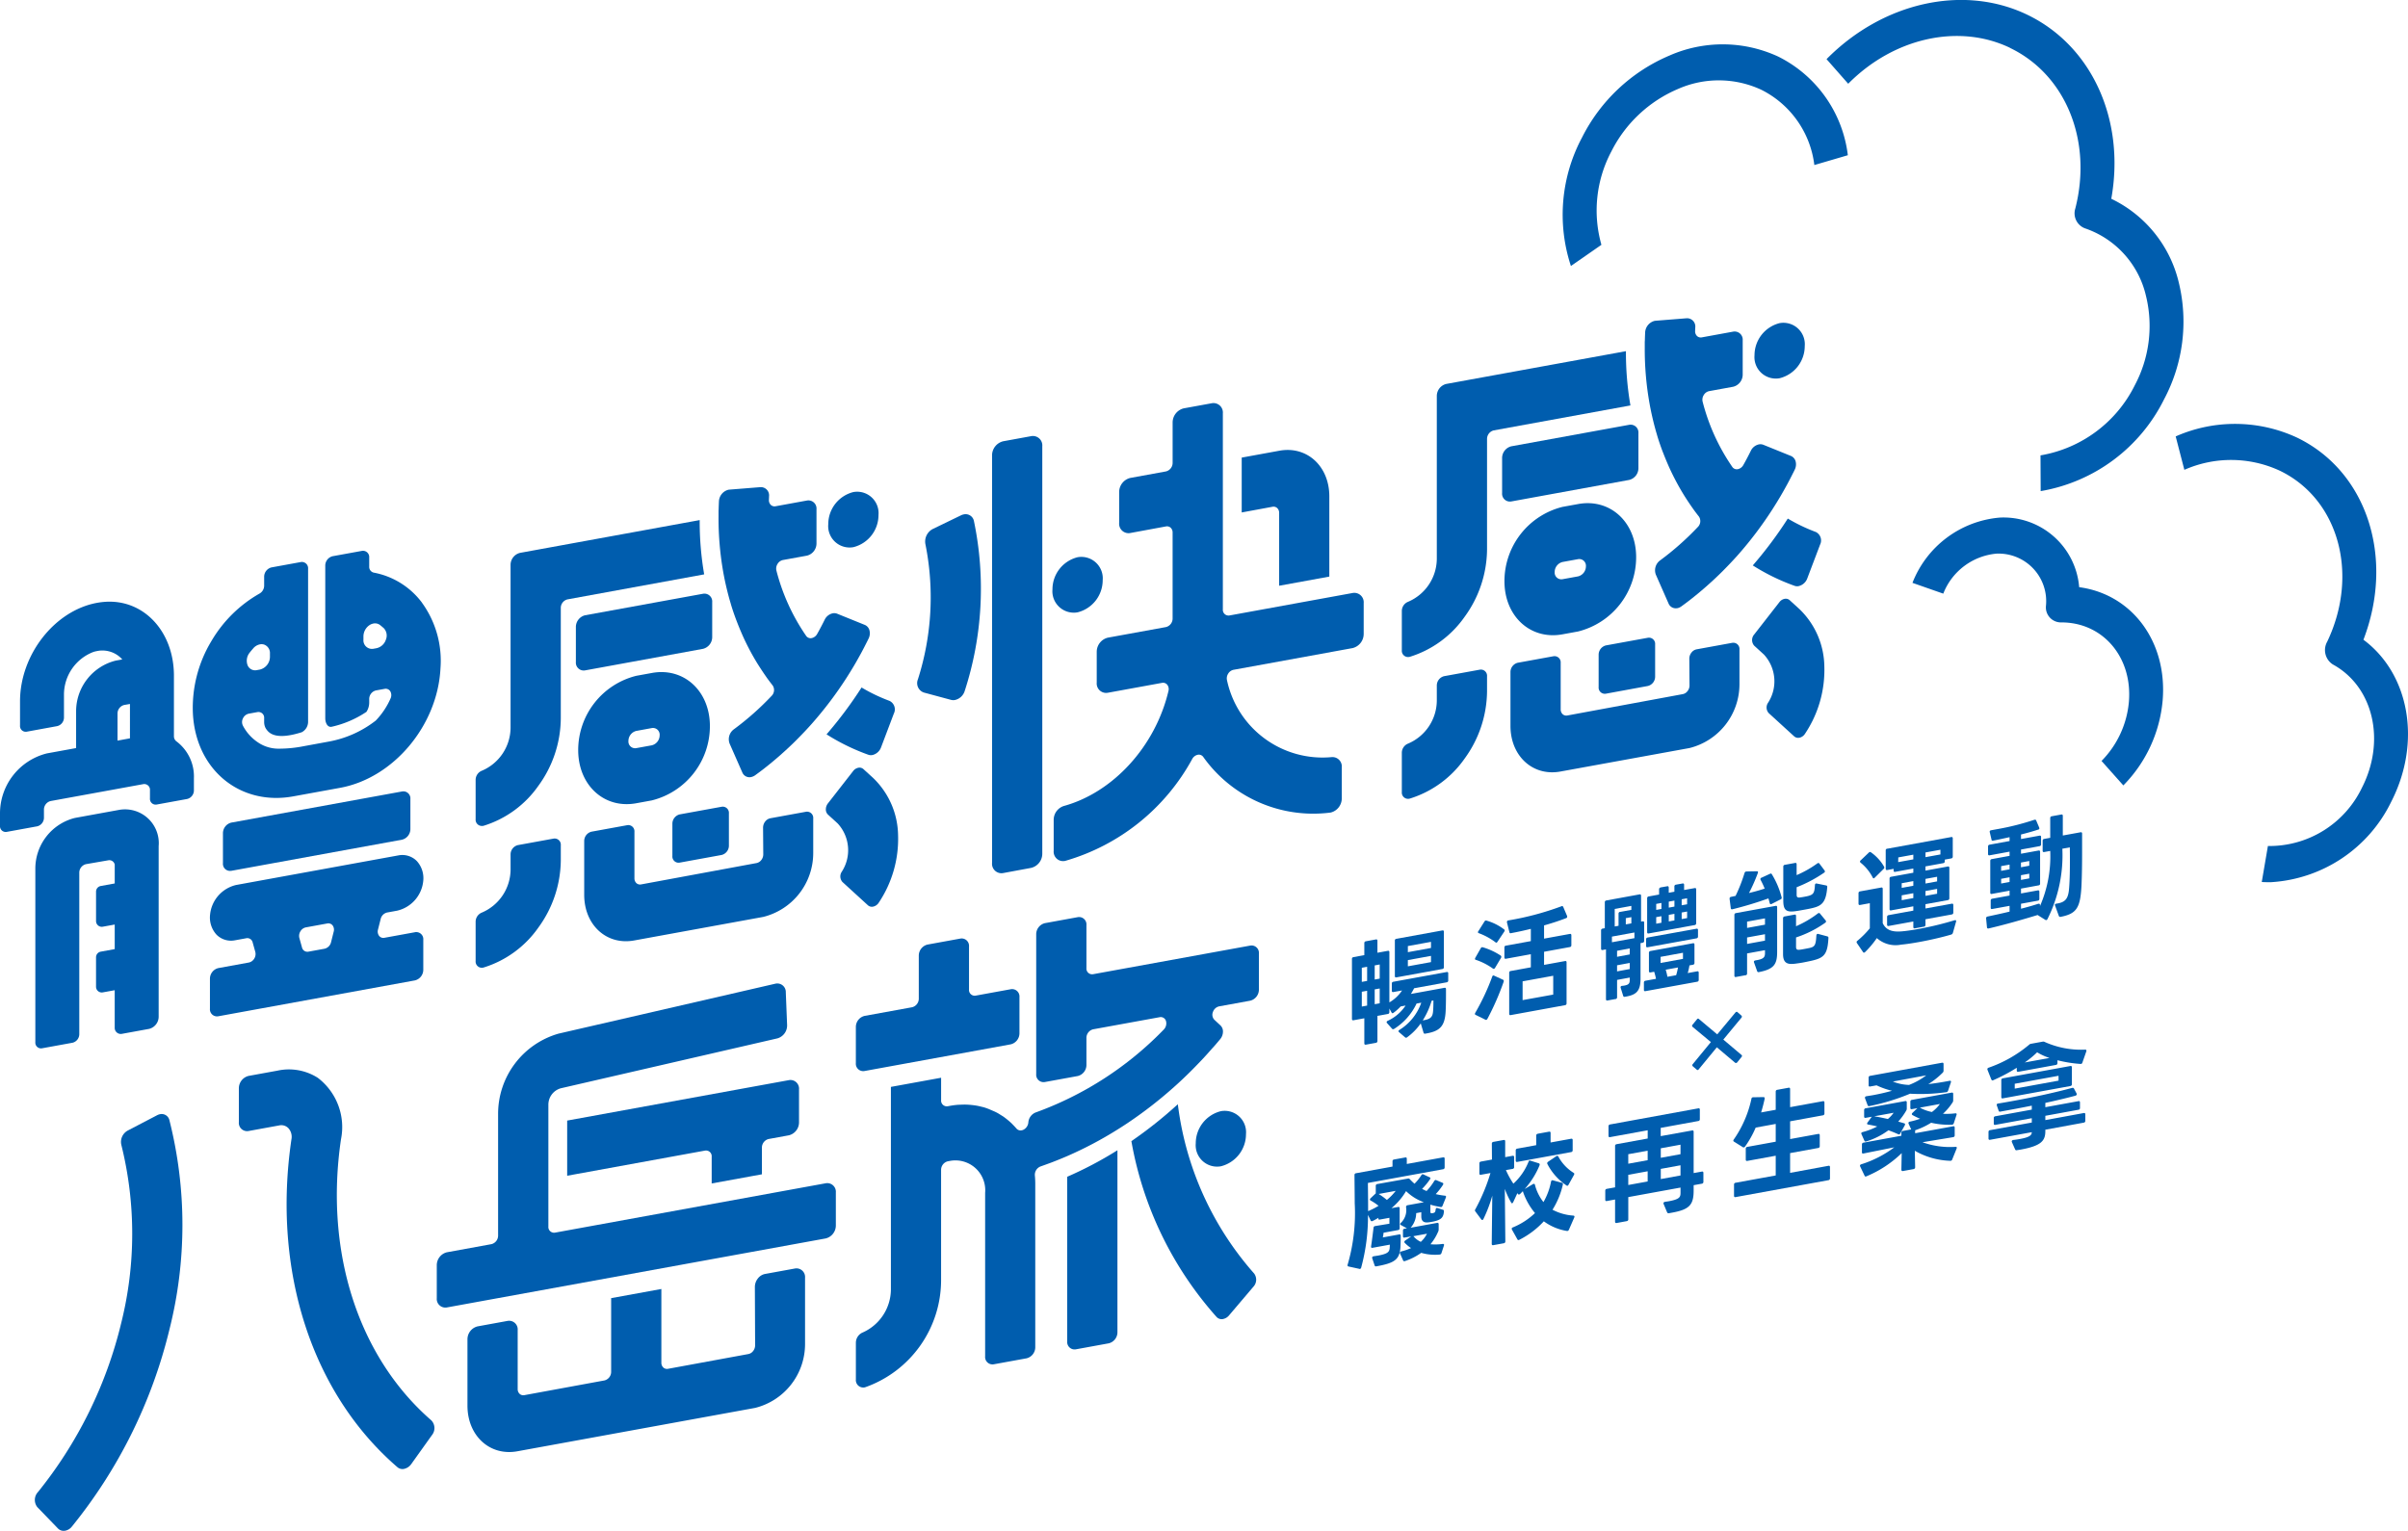 <svg id="グループ_791" data-name="グループ 791" xmlns="http://www.w3.org/2000/svg" xmlns:xlink="http://www.w3.org/1999/xlink" width="204.425" height="130" viewBox="0 0 204.425 130">
  <defs>
    <clipPath id="clip-path">
      <rect id="長方形_541" data-name="長方形 541" width="204.425" height="130" fill="none"/>
    </clipPath>
  </defs>
  <g id="グループ_790" data-name="グループ 790" clip-path="url(#clip-path)">
    <path id="パス_6469" data-name="パス 6469" d="M120.849,87.69l-.235-.784a4.988,4.988,0,0,1-1.158,1.182.129.129,0,0,1-.073.033.1.1,0,0,1-.1-.03l-.516-.444a.109.109,0,0,1-.045-.079.151.151,0,0,1,.09-.112,4.429,4.429,0,0,0,1.846-2.307l-.4.073a5.11,5.11,0,0,1-1.91,2.155.157.157,0,0,1-.063.021.107.107,0,0,1-.109-.038l-.425-.48a.1.1,0,0,1-.036-.07.149.149,0,0,1,.1-.124,3.651,3.651,0,0,0,1.511-1.294l-.417.076a4.259,4.259,0,0,1-.615.545.181.181,0,0,1-.063.03c-.037.007-.073-.015-.1-.068l-.181-.332v.307a.146.146,0,0,1-.127.158l-.887.162V88.4a.146.146,0,0,1-.126.158l-.86.157c-.081.015-.127-.025-.127-.112V86.473l-.923.169c-.081.014-.127-.025-.127-.112V81.437a.146.146,0,0,1,.127-.157l.923-.169V80.093a.147.147,0,0,1,.127-.158l.86-.157c.081-.015.126.025.126.111v1.019l.887-.162c.082-.015.127.025.127.112v4.266a3.239,3.239,0,0,0,1.077-1.013l-.742.135c-.081.015-.127-.025-.127-.111v-.606a.146.146,0,0,1,.127-.157l4.535-.827c.081-.015.126.024.126.111v.605a.146.146,0,0,1-.126.158l-2.77.505q-.122.238-.272.482l2.851-.52c.082-.015.127.025.127.111,0,.625,0,1.249-.027,1.841-.063,1.337-.5,1.743-1.738,1.941a.114.114,0,0,1-.145-.089M116.061,82.1l-.452.083v1.2l.452-.082Zm0,2.038-.452.082v1.259l.452-.083Zm1.068-2.233-.425.078v1.2l.425-.077Zm0,2.038-.425.077v1.259l.425-.077Zm1.412-4.217,3.911-.713c.081-.015.126.025.126.111v3.008a.145.145,0,0,1-.126.157L118.541,83c-.081.015-.126-.025-.126-.112V79.88a.146.146,0,0,1,.126-.158m2.942.261-1.964.358v.519l1.964-.358Zm0,1.191-1.964.359v.528l1.964-.358Zm-.7,5.48c.679-.1.842-.3.878-.794.027-.332.027-.611.027-.9l-.154.028a6.512,6.512,0,0,1-.751,1.665" fill="#005dae"/>
    <path id="パス_6470" data-name="パス 6470" d="M126.679,82.939a.135.135,0,0,1,.09-.1.1.1,0,0,1,.073.016l.751.344c.063.026.082.081.063.161a22.69,22.69,0,0,1-1.384,3.164.176.176,0,0,1-.1.086.125.125,0,0,1-.072-.016l-.824-.407a.088.088,0,0,1-.063-.085.185.185,0,0,1,.027-.091,19.409,19.409,0,0,0,1.439-3.068m-.8-2.5a5.659,5.659,0,0,1,1.529.711.15.15,0,0,1,.045.1.189.189,0,0,1-.027.092l-.507.851a.151.151,0,0,1-.1.076.091.091,0,0,1-.082-.023,5.409,5.409,0,0,0-1.439-.737.085.085,0,0,1-.081-.081.189.189,0,0,1,.027-.092l.462-.814c.045-.076.1-.105.172-.08m.316-2.267a4.443,4.443,0,0,1,1.494.746.106.106,0,0,1,.054.086.3.3,0,0,1-.036.1l-.579.865a.143.143,0,0,1-.091.075.079.079,0,0,1-.081-.034,5.511,5.511,0,0,0-1.412-.77.087.087,0,0,1-.073-.083.141.141,0,0,1,.037-.093l.515-.815c.045-.076.1-.1.172-.079m1.648,2.13,2.117-.386V78.88c-.57.142-1.14.266-1.674.363a.1.1,0,0,1-.145-.079l-.208-.827v-.048c0-.067.036-.112.118-.127a24.372,24.372,0,0,0,4.507-1.2l.036-.017c.054-.009.091.022.118.075l.326.767a.188.188,0,0,1,.009.066.116.116,0,0,1-.073.109c-.552.216-1.2.431-1.891.624v1.124l2.19-.4c.081-.015.127.025.127.112v.845a.147.147,0,0,1-.127.158l-2.19.4v1.114l1.783-.325c.081-.015.127.015.127.111v3.479a.146.146,0,0,1-.127.157l-4.616.843c-.082.014-.127-.025-.127-.112V82.617a.141.141,0,0,1,.127-.158l1.71-.312V81.032l-2.117.387c-.082.015-.127-.025-.127-.112v-.845a.146.146,0,0,1,.127-.158m4.018,4.158v-1.6l-2.6.474v1.595Z" fill="#005dae"/>
    <path id="パス_6471" data-name="パス 6471" d="M137.153,84.837l-.688.125c-.081.015-.127-.025-.127-.111V80.623l-.289.053c-.082.014-.127-.025-.127-.112V79.017a.147.147,0,0,1,.127-.158l.19-.034v-2.2a.145.145,0,0,1,.127-.157l2.823-.516c.082-.014.127.025.127.112v2.2l.136-.024c.081-.015.127.025.127.111V79.9a.147.147,0,0,1-.127.158l-.181.033v3.046c0,1.1-.435,1.367-1.331,1.511a.112.112,0,0,1-.144-.089l-.209-.673a.1.1,0,0,1-.009-.047c0-.067.046-.113.127-.119a1.593,1.593,0,0,0,.2-.026c.38-.07.453-.2.453-.487v-.192l-1.077.2v1.47a.147.147,0,0,1-.127.158m1.6-5.655-1.91.349v.48l1.91-.348Zm-1.222-1.747.96-.175v-.336l-1.412.258v1.489l.325-.059V77.593a.147.147,0,0,1,.127-.158m.824,3.108-1.077.2v.509l1.077-.2Zm0,1.23-1.077.2v.519l1.077-.2Zm.136-3.888-.471.086V78.5l.471-.085Zm1.493,4.59V80.918a.145.145,0,0,1,.127-.157l3.611-.659c.081-.015.127.025.127.111V81.77a.147.147,0,0,1-.127.158l-.3.054a4.591,4.591,0,0,1-.145.651l.806-.147c.081-.015.127.025.127.111v.615a.147.147,0,0,1-.127.158l-4.4.8c-.081.015-.126-.024-.126-.111v-.615a.147.147,0,0,1,.126-.158l.9-.163a5.3,5.3,0,0,0-.154-.6l-.316.057c-.082.015-.127-.025-.127-.111m-.118-2.852,4.155-.748c.081-.015.126.025.126.111v.548a.147.147,0,0,1-.126.158l-4.155.757c-.081.015-.126-.024-.126-.111v-.557a.146.146,0,0,1,.126-.158m1.1-4.256.571-.1c.081-.015.126.025.126.111v.442l.48-.088v-.441a.146.146,0,0,1,.127-.158l.57-.1c.081-.015.127.025.127.111v.442l.9-.163c.081-.015.126.025.126.111V78.4a.146.146,0,0,1-.126.158l-3.91.713c-.082.015-.127-.025-.127-.111V76.286a.146.146,0,0,1,.127-.158l.887-.162v-.442a.146.146,0,0,1,.126-.157m.073,1.312-.444.081v.51l.444-.081Zm0,1.125-.444.081v.557l.444-.081Zm1.828,3.106-1.9.347v.519l1.9-.347Zm-.425,1.25-1.041.19a4.387,4.387,0,0,1,.145.6l.742-.135a5.055,5.055,0,0,0,.154-.653m-.3-5.682-.48.087v.51l.48-.088Zm0,1.124-.48.088v.557l.48-.087Zm1.077-1.321-.462.085v.509l.462-.084Zm0,1.125-.462.084v.557l.462-.084Z" fill="#005dae"/>
    <path id="パス_6472" data-name="パス 6472" d="M148.1,74.141a.172.172,0,0,1,.154-.134l.887-.018c.09-.007.126.054.09.147a14.376,14.376,0,0,1-.752,1.7c.472-.115.924-.236,1.331-.378a7.234,7.234,0,0,0-.344-.734.124.124,0,0,1-.018-.074.117.117,0,0,1,.091-.113l.724-.334c.018,0,.026-.014.045-.018a.109.109,0,0,1,.117.066,7.161,7.161,0,0,1,.823,1.944c0,.019.009.037.009.056a.135.135,0,0,1-.089.122l-.76.389a.121.121,0,0,1-.056.019c-.054.01-.089-.012-.108-.076-.037-.118-.063-.257-.117-.411a30.5,30.5,0,0,1-3.06.923l-.017,0c-.073.013-.11-.029-.118-.1l-.1-.789v-.019a.14.14,0,0,1,.117-.146c.127-.024.263-.058.39-.081a13.245,13.245,0,0,0,.761-1.945m.09,8.679-.823.151c-.082.015-.127-.025-.127-.112V77.7a.147.147,0,0,1,.127-.158l3.375-.615c.082-.015.127.025.127.111v3.8c0,1.037-.254,1.468-1.558,1.715a.116.116,0,0,1-.143-.088l-.263-.74a.094.094,0,0,1-.01-.047c0-.067.045-.1.127-.119.7-.108.815-.264.815-.619v-.25l-1.52.277v1.7a.145.145,0,0,1-.127.157m1.647-4.835-1.52.277V78.8l1.52-.277Zm0,1.345-1.52.277v.548l1.52-.278Zm2.915,1.323c.108-.011.235-.034.362-.057.181-.033.362-.066.516-.1.424-.1.525-.221.569-1.046.01-.108.064-.166.155-.144l.769.206a.121.121,0,0,1,.1.145c-.074,1.378-.363,1.68-1.4,1.918-.208.048-.462.1-.706.148s-.5.082-.689.107c-.66.091-1.058-.019-1.058-.816V77.984a.147.147,0,0,1,.127-.158l.849-.155c.082-.015.127.025.127.112v.874a8.851,8.851,0,0,0,1.856-1.088.135.135,0,0,1,.073-.032.1.1,0,0,1,.1.039l.489.593a.14.14,0,0,1,.026.082.122.122,0,0,1-.062.107,9.226,9.226,0,0,1-2.481,1.25v.807c0,.212.1.261.282.238m.054-4.44c.127-.014.244-.035.362-.057s.225-.041.335-.07c.452-.121.534-.271.57-.921.009-.107.063-.156.154-.134l.8.162c.071.016.1.059.09.147-.1,1.344-.5,1.6-1.321,1.788-.191.045-.426.088-.67.132s-.472.086-.67.113c-.806.118-1.069-.065-1.069-.9V73.6a.146.146,0,0,1,.127-.158l.879-.16c.08-.015.126.025.126.112v.922a9.036,9.036,0,0,0,1.756-.993.13.13,0,0,1,.073-.032.1.1,0,0,1,.1.039l.444.592a.137.137,0,0,1,.026.081.122.122,0,0,1-.071.11,11.394,11.394,0,0,1-2.327,1.231v.644c0,.2.082.254.29.226" fill="#005dae"/>
    <path id="パス_6473" data-name="パス 6473" d="M157.616,80.007a.135.135,0,0,1,.072-.119,7.794,7.794,0,0,0,1.05-1.056V76.7l-.833.152c-.081.014-.127-.025-.127-.112v-.884a.147.147,0,0,1,.127-.158l1.8-.328c.082-.015.127.025.127.111v2.912c.272.594.806.766,1.6.7.371-.029.869-.1,1.448-.206a27.05,27.05,0,0,0,3.069-.743l.027,0c.072-.014.108.037.081.129l-.271.953a.208.208,0,0,1-.154.143c-.761.225-1.783.46-2.679.623-.616.112-1.168.194-1.557.227a2.39,2.39,0,0,1-2.064-.556,7.921,7.921,0,0,1-1,1.192.17.17,0,0,1-.073.042.083.083,0,0,1-.1-.049l-.517-.761a.138.138,0,0,1-.027-.072m1.466-5.427c-.045.008-.073-.016-.1-.069a3.893,3.893,0,0,0-1.031-1.263.118.118,0,0,1,.009-.193l.687-.654a.158.158,0,0,1,.091-.055.122.122,0,0,1,.09.022,3.8,3.8,0,0,1,1.123,1.227.206.206,0,0,1,.018.073.15.15,0,0,1-.063.117l-.752.743a.236.236,0,0,1-.072.052m1.132-2.513,5.439-.992c.081-.015.126.025.126.111v1.547a.146.146,0,0,1-.126.158l-.552.1v.144a.146.146,0,0,1-.127.157l-1.512.276v.356l1.9-.347c.082-.015.127.025.127.111v2.585a.147.147,0,0,1-.127.158l-1.9.346v.365l2.236-.407c.081-.015.128.025.128.111V77.5a.147.147,0,0,1-.128.157l-2.236.408v.471a.145.145,0,0,1-.126.157l-.779.142c-.081.015-.126-.025-.126-.111v-.471l-2.1.383c-.081.015-.127-.025-.127-.111v-.653a.147.147,0,0,1,.127-.158l2.1-.383v-.366l-1.892.346c-.09.016-.127-.025-.127-.112V74.615a.141.141,0,0,1,.127-.157l1.892-.345v-.356l-1.548.283c-.081.014-.126-.026-.126-.112v-.144l-.543.1c-.082.015-.127-.025-.127-.111V72.225a.146.146,0,0,1,.127-.158m2.217.912v-.4l-1.276.233-.01.4Zm0,2.239v-.394l-.987.18V75.4Zm0,1.047v-.413l-.987.18v.413Zm2.3-3.705v-.4l-1.267.231v.4Zm-.28,2.29v-.394l-.987.18v.394Zm0,1.047v-.413l-.987.18v.413Z" fill="#005dae"/>
    <path id="パス_6474" data-name="パス 6474" d="M174.782,77.778l-.317-.874a.119.119,0,0,1-.018-.054c0-.058.046-.1.127-.11.8-.116,1.023-.446,1.086-1.38.054-.721.063-1.53.063-2.26,0-.413,0-.807-.009-1.142l-.633.116a12.109,12.109,0,0,1-1.267,5.987.162.162,0,0,1-.1.076.127.127,0,0,1-.081-.024l-.652-.409c-1.249.381-2.788.825-4.163,1.143l-.009,0a.1.1,0,0,1-.127-.1L168.61,78v-.03a.136.136,0,0,1,.117-.136c.616-.132,1.249-.266,1.874-.419v-.49l-1.476.269c-.081.015-.126-.015-.126-.111v-.606a.146.146,0,0,1,.126-.157l1.476-.269v-.414l-1.512.276c-.081.015-.127-.015-.127-.111V73.113a.146.146,0,0,1,.127-.157l1.512-.276v-.356l-1.7.311c-.081.014-.127-.025-.127-.112v-.634a.147.147,0,0,1,.127-.158l1.7-.31v-.327c-.471.1-.951.212-1.4.295a.1.1,0,0,1-.136-.1l-.145-.618-.009-.037a.128.128,0,0,1,.118-.127l.47-.086a21.708,21.708,0,0,0,3.214-.807l.027,0a.1.1,0,0,1,.126.073l.245.58a.29.29,0,0,1,.018.074.093.093,0,0,1-.064.1c-.4.13-.923.284-1.493.426v.384l1.575-.287c.081-.015.127.025.127.112V71.7a.146.146,0,0,1-.127.157l-1.575.287V72.5l1.493-.272c.082-.015.127.025.127.111v2.691a.14.14,0,0,1-.127.157l-1.493.273v.413l1.43-.261c.082-.015.127.025.127.111v.606a.139.139,0,0,1-.127.157l-1.43.261v.423c.516-.133,1.014-.271,1.475-.423l.027,0c.064-.011.109.028.109.1v.1a10.566,10.566,0,0,0,.869-4.684l-.516.094c-.081.015-.127-.025-.127-.111V71.4a.147.147,0,0,1,.127-.158l.516-.094V69.475a.146.146,0,0,1,.127-.157l.814-.149c.082-.015.127.025.127.112v1.671l1.512-.275c.081-.015.126.025.126.111V72.3c0,.98-.009,1.971-.054,2.95-.1,1.863-.425,2.346-1.765,2.609-.082.015-.127-.006-.154-.078M170.6,73.823v-.4l-.715.13v.4Zm0,1.076v-.4l-.715.13v.4Zm1.674-1.381v-.4l-.706.129v.4Zm0,1.076v-.4l-.706.129v.4Z" fill="#005dae"/>
    <path id="パス_6475" data-name="パス 6475" d="M143.7,90.542a.125.125,0,0,1,0-.169l1.544-1.879-1.563-1.3a.125.125,0,0,1,0-.169l.385-.468a.1.1,0,0,1,.155-.028l1.563,1.311,1.544-1.858c.038-.045.125-.081.164-.039l.357.312a.128.128,0,0,1-.01.169L146.3,88.282l1.553,1.313c.049.03.039.112,0,.159l-.376.464a.133.133,0,0,1-.174.032l-1.553-1.312-1.544,1.877a.1.1,0,0,1-.154.028Z" fill="#005dae"/>
    <path id="パス_6476" data-name="パス 6476" d="M115.395,107.751l-.915-.2c-.072-.015-.1-.068-.072-.159a15.614,15.614,0,0,0,.6-5.212c0-.624-.019-1.947-.019-2.389a.142.142,0,0,1,.127-.158l3.1-.566v-.442a.142.142,0,0,1,.127-.158l.96-.175c.081-.015.126.025.126.112v.442l3.087-.563c.081-.015.126.025.126.111v.74a.147.147,0,0,1-.126.158l-6.39,1.165c0,.125.018,1.333.018,1.832v.558l.009,0a6.435,6.435,0,0,0,.878-.448,4.314,4.314,0,0,0-.679-.453.1.1,0,0,1-.054-.086.148.148,0,0,1,.054-.1l.416-.393a.064.064,0,0,1,.037-.026.074.074,0,0,1-.01-.046v-.586a.147.147,0,0,1,.127-.158l2.607-.466a.151.151,0,0,1,.154.049,4.606,4.606,0,0,0,.4.389,3.982,3.982,0,0,0,.579-.721.174.174,0,0,1,.1-.085.115.115,0,0,1,.072.015l.525.241c.045.02.072.044.072.083a.128.128,0,0,1-.027.082,5.786,5.786,0,0,1-.678.825c.126.063.253.127.38.18a4.9,4.9,0,0,0,.651-.849.174.174,0,0,1,.1-.085.118.118,0,0,1,.081.014l.525.221a.08.08,0,0,1,.064.084.181.181,0,0,1-.028.092,5.456,5.456,0,0,1-.615.785,6.15,6.15,0,0,0,.787.135c.082,0,.109.067.073.16l-.281.695c-.036.083-.09.122-.163.106a7.369,7.369,0,0,1-.869-.2v.586c0,.125.037.148.118.142a.465.465,0,0,0,.163-.03c.1-.027.145-.084.163-.279.018-.109.072-.157.154-.134l.462.147c.072.015.1.058.09.147-.036.487-.226.684-.751.819a2.553,2.553,0,0,1-.29.062,2.827,2.827,0,0,1-.3.045c-.39.042-.58-.125-.58-.509v-.356l-.434.08a1.89,1.89,0,0,1-.471,1.239l2.254-.412c.081-.014.126.025.126.112v.432a.572.572,0,0,1-.018.138,4.33,4.33,0,0,1-.678,1.133,4.622,4.622,0,0,0,1.04-.027c.1-.008.136.043.1.145l-.208.634a.173.173,0,0,1-.154.124,4.276,4.276,0,0,1-1.566-.146,5.166,5.166,0,0,1-1.385.7l-.027.005a.1.1,0,0,1-.127-.073l-.253-.569a.225.225,0,0,1-.018-.064c0-.057.045-.1.118-.118a4.745,4.745,0,0,0,.832-.286,3.164,3.164,0,0,1-.534-.441.1.1,0,0,1-.036-.079.144.144,0,0,1,.073-.119l.506-.352-.57.1c-.081.015-.126-.025-.126-.112v-.48a.146.146,0,0,1,.126-.158l.208-.038-.515-.28a.094.094,0,0,1-.055-.077.148.148,0,0,1,.063-.107,1.508,1.508,0,0,0,.435-1.329.15.15,0,0,1,.127-.167l1.384-.253a4.163,4.163,0,0,1-1.511-.945,5.514,5.514,0,0,1-1.24,1.447l.57-.1c.082-.015.127.025.127.111V104.3a.146.146,0,0,1-.127.158l-1.24.226a2.867,2.867,0,0,1-.063.4l1.394-.255c.081-.014.126.026.126.112,0,.365-.009.722-.027,1.024-.081,1-.5,1.3-2.045,1.574a.114.114,0,0,1-.145-.08l-.2-.6a.116.116,0,0,1-.009-.056c0-.067.045-.1.126-.119l.372-.058c.769-.14.95-.288.986-.6.009-.107.018-.224.018-.329l-1.475.269c-.091.016-.127-.025-.118-.123.082-.524.145-1.054.209-1.575a.15.15,0,0,1,.135-.15l1.213-.2v-.5l-.824.15c-.09.017-.126-.024-.108-.124l.009-.03c-.172.1-.335.195-.507.275a.117.117,0,0,1-.054.019.1.1,0,0,1-.109-.066l-.226-.469a16.616,16.616,0,0,1-.579,4.478.136.136,0,0,1-.163.107m2.344-5.857a4.645,4.645,0,0,0,.751-.771l-1.448.264a5.669,5.669,0,0,1,.7.507m2.878,3.559a2.338,2.338,0,0,0,.525-.692l-1.15.21.019.026a1.808,1.808,0,0,0,.606.456" fill="#005dae"/>
    <path id="パス_6477" data-name="パス 6477" d="M133.035,104.537a4.525,4.525,0,0,1-1.973-.822,7.3,7.3,0,0,1-2.081,1.571.142.142,0,0,1-.055.02.1.1,0,0,1-.108-.058l-.462-.828a.122.122,0,0,1-.018-.074.116.116,0,0,1,.09-.112,5.993,5.993,0,0,0,1.883-1.218,5.71,5.71,0,0,1-1.014-1.8.165.165,0,0,1-.009-.066l-.244.246a.166.166,0,0,1-.082.044.092.092,0,0,1-.1-.049l-.045-.068-.353.765c-.028.053-.055.087-.091.094s-.054-.01-.081-.053a7.374,7.374,0,0,1-.543-1.169l.045,4.46a.147.147,0,0,1-.127.158l-.9.163c-.081.015-.127-.025-.127-.112l.046-4.091a11.764,11.764,0,0,1-.752,1.982.138.138,0,0,1-.09.083.114.114,0,0,1-.091-.05l-.506-.677a.209.209,0,0,1-.037-.089.2.2,0,0,1,.037-.093,16.1,16.1,0,0,0,1.285-3.079l-.815.148c-.081.015-.126-.025-.126-.111V98.8a.146.146,0,0,1,.126-.157l.942-.172-.01-1.344a.146.146,0,0,1,.127-.157l.878-.16c.081-.015.127.025.127.111v1.345l.633-.115c.082-.015.127.025.127.111v.846a.145.145,0,0,1-.127.157l-.57.1a7.141,7.141,0,0,0,.634,1.153,5.027,5.027,0,0,0,1.285-1.858c.018-.061.045-.1.09-.1a.244.244,0,0,1,.073.006l.715.225a.109.109,0,0,1,.072.1.348.348,0,0,1-.018.08,7.035,7.035,0,0,1-1.258,2l.706-.417a.132.132,0,0,1,.054-.02c.055-.01.091.013.109.077a3.915,3.915,0,0,0,.724,1.472,5.583,5.583,0,0,0,.643-1.731c.018-.1.081-.14.162-.117l.761.208c.072.015.1.068.081.158a6.865,6.865,0,0,1-.878,2.13,4.45,4.45,0,0,0,1.774.5c.091.012.109.066.073.159l-.453,1.034c-.036.084-.09.122-.163.107m-2.489-8.252.969-.177c.081-.015.126.025.126.112v.807l1.747-.319c.082-.015.127.025.127.112v.864a.146.146,0,0,1-.127.158l-4.579.836c-.082.015-.127-.025-.127-.112V97.7a.145.145,0,0,1,.127-.157l1.611-.294v-.807a.146.146,0,0,1,.126-.158m.824,2.569a.211.211,0,0,1-.018-.073.168.168,0,0,1,.072-.119l.7-.474a.246.246,0,0,1,.073-.032.1.1,0,0,1,.1.059,3.689,3.689,0,0,0,1.3,1.386.1.1,0,0,1,.055.086.183.183,0,0,1-.028.092l-.461.833c-.027.053-.054.077-.091.084a.09.09,0,0,1-.081-.024,4.918,4.918,0,0,1-1.62-1.818" fill="#005dae"/>
    <path id="パス_6478" data-name="パス 6478" d="M136.278,101.876v-.759a.147.147,0,0,1,.127-.158l.706-.128V97.323a.146.146,0,0,1,.127-.157l2.642-.482v-.7l-3.2.583c-.081.015-.126-.025-.126-.112v-.807a.146.146,0,0,1,.126-.157l7.5-1.369c.081-.015.126.025.126.111v.807a.146.146,0,0,1-.126.158l-3.195.583v.7L143.655,96c.081-.015.126.025.126.111v3.508l.7-.127c.082-.015.127.025.127.111v.759a.146.146,0,0,1-.127.158l-.7.127v.451c0,1.192-.335,1.609-1.8,1.876l-.3.055a.129.129,0,0,1-.153-.078l-.3-.714a.12.12,0,0,1-.009-.056c0-.058.045-.105.127-.119.117-.022.226-.032.316-.049.933-.17,1.005-.356,1.005-.721v-.442l-4.435.809v1.883a.146.146,0,0,1-.127.158l-.868.159c-.082.014-.127-.025-.127-.112v-1.883l-.706.129c-.082.015-.127-.025-.127-.112m3.6-4.164-1.647.3v.807l1.647-.3Zm0,1.749-1.647.3v.865l1.647-.3Zm2.788-2.258-1.674.306v.807l1.674-.306Zm0,1.749-1.674.305v.865l1.674-.305Z" fill="#005dae"/>
    <path id="パス_6479" data-name="パス 6479" d="M148.046,97.438a.128.128,0,0,1-.082-.014l-.76-.476a.1.1,0,0,1-.054-.086.143.143,0,0,1,.036-.093,9.489,9.489,0,0,0,1.5-3.455.14.14,0,0,1,.144-.132l.878-.016c.082,0,.118.055.1.154-.082.371-.181.764-.3,1.15l1.24-.226V92.707a.146.146,0,0,1,.127-.158l.968-.177c.082-.014.127.025.127.112v1.537l2.788-.508c.081-.015.126.025.126.111v.932a.146.146,0,0,1-.126.158l-2.788.509v1.508l2.389-.436c.082-.015.127.025.127.112v.922a.146.146,0,0,1-.127.158l-2.389.436V99.6l3.258-.6c.082-.015.127.025.127.112v.951a.147.147,0,0,1-.127.158l-7.892,1.439c-.081.015-.127-.025-.127-.111V100.6a.147.147,0,0,1,.127-.158l3.412-.622V98.145l-2.416.441c-.082.015-.127-.025-.127-.111v-.922a.146.146,0,0,1,.127-.158l2.416-.441V95.445l-1.7.311a8.416,8.416,0,0,1-.906,1.616.177.177,0,0,1-.1.066" fill="#005dae"/>
    <path id="パス_6480" data-name="パス 6480" d="M158.068,97.848v-.653a.146.146,0,0,1,.126-.158l3.222-.588V96.2a.147.147,0,0,1,.127-.158l.706-.129-.217-.479a.225.225,0,0,1-.018-.064.126.126,0,0,1,.117-.118,6.962,6.962,0,0,0,.878-.246,5.8,5.8,0,0,1-.651-.314.1.1,0,0,1-.055-.086.15.15,0,0,1,.055-.1l.416-.4-.471.086c-.081.015-.126-.025-.126-.112v-.519a.146.146,0,0,1,.126-.157l3.385-.618c.082-.015.127.025.127.112v.538a.3.3,0,0,1-.045.171,4.825,4.825,0,0,1-.824.977,6.286,6.286,0,0,0,1.05-.038c.091-.007.136.033.1.136l-.227.695a.171.171,0,0,1-.154.133,6.544,6.544,0,0,1-1.773-.166,6.344,6.344,0,0,1-1.358.642v.249l3.231-.589c.081-.015.127.025.127.111v.654a.146.146,0,0,1-.127.157L163.208,97a6.871,6.871,0,0,0,2.815.39c.091-.007.118.055.082.148l-.372.923a.158.158,0,0,1-.162.116,6.444,6.444,0,0,1-3.014-.853l.027,1.388a.156.156,0,0,1-.127.168l-.914.166c-.081.015-.127-.034-.127-.121l.027-1.4a9.54,9.54,0,0,1-2.995,1.969.275.275,0,0,0-.045.018.1.1,0,0,1-.109-.067l-.371-.778A.225.225,0,0,1,157.9,99a.131.131,0,0,1,.1-.124,9.26,9.26,0,0,0,2.815-1.445l-2.625.527c-.081.015-.126-.025-.126-.112m.19-3.023v-.548a.146.146,0,0,1,.126-.157l3.367-.614c.082-.015.127.024.127.111v.538a.317.317,0,0,1-.054.173,5.494,5.494,0,0,1-.67.92c.181.053.353.1.507.148a.087.087,0,0,1,.072.083.188.188,0,0,1-.027.091l-.38.684c-.027.053-.054.078-.091.084a.124.124,0,0,1-.081-.014c-.254-.117-.534-.229-.833-.338a6.2,6.2,0,0,1-1.9.952l-.028,0c-.054.01-.09-.012-.117-.075l-.245-.55a.23.23,0,0,1-.018-.065c0-.048.046-.085.109-.106a6.038,6.038,0,0,0,1.249-.478c-.254-.069-.516-.117-.779-.165-.054-.009-.081-.033-.081-.081a.145.145,0,0,1,.036-.093l.335-.455.027-.034-.525.095c-.081.015-.126-.024-.126-.111m.38-2.664v-.634a.145.145,0,0,1,.126-.157l6.11-1.115c.081-.015.126.025.126.111v.558a.235.235,0,0,1-.072.176,6.884,6.884,0,0,1-1.222.973c.48-.059,1-.134,1.5-.227l.307-.056c.1-.018.145.032.109.134l-.235.7a.185.185,0,0,1-.154.133,15.744,15.744,0,0,1-3.077.129,18.3,18.3,0,0,1-3.449,1.052.12.12,0,0,1-.154-.077l-.217-.585a.12.12,0,0,1-.009-.056.126.126,0,0,1,.118-.118c.19-.034.38-.059.561-.092.579-.106,1.122-.234,1.62-.373a6.46,6.46,0,0,1-1.312-.462l-.553.1c-.081.015-.126-.025-.126-.112m1.638,2.872a2.762,2.762,0,0,0,.489-.531l-1.648.3c.335.054.743.134,1.159.23m1.8-2.894a5.913,5.913,0,0,0,1.457-.813l-2.833.526a3.992,3.992,0,0,0,1.376.287m1.937,2.3a3.019,3.019,0,0,0,.679-.681l-1.7.31a3.581,3.581,0,0,0,1.023.371" fill="#005dae"/>
    <path id="パス_6481" data-name="パス 6481" d="M169.053,91.675l-.326-.824a.12.12,0,0,1-.009-.056.13.13,0,0,1,.1-.124,10.872,10.872,0,0,0,3.448-1.956.263.263,0,0,1,.154-.076l.987-.18a.228.228,0,0,1,.163.019,7.544,7.544,0,0,0,3.457.657c.081,0,.118.055.09.146l-.334.955a.144.144,0,0,1-.154.115,10.881,10.881,0,0,1-1.964-.315v.241a.146.146,0,0,1-.127.157l-3.2.585c-.081.015-.127-.025-.127-.112v-.23a15.041,15.041,0,0,1-2,1.057l-.036.016c-.055.01-.091-.022-.118-.075m-.117,4.3,3.547-.648V94.96l-3.1.565c-.09.017-.127-.025-.127-.112v-.461a.141.141,0,0,1,.127-.157l3.1-.565v-.336c-.932.189-1.837.354-2.67.506-.081.015-.125-.006-.144-.079l-.154-.443a.134.134,0,0,1-.008-.056c0-.058.035-.1.116-.108.471-.076.96-.166,1.449-.255,1.692-.309,3.439-.694,4.842-1.075l.018,0a.114.114,0,0,1,.135.062l.218.412a.225.225,0,0,1,.018.064c0,.058-.045.1-.118.127-.831.22-1.692.424-2.552.61v.365l2.815-.513c.09-.017.126.025.126.111v.461a.14.14,0,0,1-.126.158l-2.815.514v.365l3.267-.6c.082-.015.127.024.127.111v.548a.146.146,0,0,1-.127.157l-3.267.6v.116c0,.816-.326,1.251-2.1,1.574l-.326.05a.112.112,0,0,1-.144-.079l-.272-.614a.114.114,0,0,1-.009-.055c0-.058.045-.105.128-.12.225-.022.416-.057.578-.086.851-.155.986-.334.995-.576l-3.547.647c-.082.015-.127-.025-.127-.111V96.13a.146.146,0,0,1,.127-.157m1.086-4.4,5.738-1.047c.081-.014.127.025.127.112v1.432a.146.146,0,0,1-.127.157l-5.738,1.047c-.082.015-.127-.025-.127-.111V91.733a.146.146,0,0,1,.127-.158m4.733.194v-.413l-3.72.678v.414Zm-1.819-2.407a7.932,7.932,0,0,1-1.05.864l2.1-.383a5.021,5.021,0,0,1-1.05-.481" fill="#005dae"/>
    <path id="パス_6482" data-name="パス 6482" d="M101.513,97.091a1.816,1.816,0,0,0,2.132,1.951,2.81,2.81,0,0,0,2.132-2.729,1.816,1.816,0,0,0-2.132-1.951,2.809,2.809,0,0,0-2.132,2.729" fill="#005dae"/>
    <path id="パス_6483" data-name="パス 6483" d="M5.538,129.987a.671.671,0,0,1-.618-.188l-1.753-1.815a.983.983,0,0,1,.051-1.272,36.44,36.44,0,0,0,7.064-14.325A31.267,31.267,0,0,0,10.3,97.222a1.1,1.1,0,0,1,.545-1.214l2.5-1.305a.876.876,0,0,1,.244-.085.674.674,0,0,1,.793.508,36.345,36.345,0,0,1,.008,17.753A42.4,42.4,0,0,1,6.1,129.642a.945.945,0,0,1-.558.345" fill="#005dae"/>
    <path id="パス_6484" data-name="パス 6484" d="M34.3,124.74a.655.655,0,0,1-.558-.142c-7.28-6.276-10.644-16.686-9-27.848a1.1,1.1,0,0,0-.239-.921.83.83,0,0,0-.793-.258l-2.609.476a.7.7,0,0,1-.823-.753V92.421a1.085,1.085,0,0,1,.823-1.053l2.457-.448a4.564,4.564,0,0,1,3.421.609,5.259,5.259,0,0,1,1.969,5.221c-1.408,9.549,1.459,18.472,7.669,23.869a.946.946,0,0,1,.052,1.253l-1.753,2.454a1.006,1.006,0,0,1-.618.414" fill="#005dae"/>
    <path id="パス_6485" data-name="パス 6485" d="M60.418,100.5v-2.27a.484.484,0,0,0-.568-.52l-11.7,2.135V95.16l18.824-3.434a.732.732,0,0,1,.858.785v2.8a1.131,1.131,0,0,1-.858,1.1l-1.723.315a.748.748,0,0,0-.568.727v2.27Z" fill="#005dae"/>
    <path id="パス_6486" data-name="パス 6486" d="M37.938,111.03a.732.732,0,0,1-.858-.785v-2.8a1.131,1.131,0,0,1,.858-1.1l3.78-.69a.748.748,0,0,0,.568-.727V94.588a7.087,7.087,0,0,1,5.124-6.809l18.405-4.241.038-.008a.724.724,0,0,1,.857.744l.111,2.773A1.14,1.14,0,0,1,66,88.179L47.6,92.42a1.447,1.447,0,0,0-1.046,1.39v10.346a.484.484,0,0,0,.568.52L70.1,100.484a.732.732,0,0,1,.858.785v2.8a1.132,1.132,0,0,1-.858,1.1Z" fill="#005dae"/>
    <path id="パス_6487" data-name="パス 6487" d="M43.922,123.244c-2.337.426-4.237-1.313-4.237-3.877v-5.629a1.131,1.131,0,0,1,.857-1.1l2.548-.465a.731.731,0,0,1,.858.785v5a.543.543,0,0,0,.167.411.459.459,0,0,0,.4.109l6.8-1.25a.749.749,0,0,0,.568-.727V110.24l4.263-.778v6.259a.547.547,0,0,0,.167.411.464.464,0,0,0,.4.109l6.826-1.255a.677.677,0,0,0,.4-.258.784.784,0,0,0,.166-.472l-.021-4.967a1.167,1.167,0,0,1,.25-.714,1.014,1.014,0,0,1,.608-.388l2.545-.464a.731.731,0,0,1,.857.785v5.629a5.589,5.589,0,0,1-4.237,5.423Z" fill="#005dae"/>
    <path id="パス_6488" data-name="パス 6488" d="M85.159,74.142a.8.8,0,0,1-.939-.859V38.674a1.237,1.237,0,0,1,.939-1.2l2.386-.436a.8.8,0,0,1,.939.859V72.5a1.239,1.239,0,0,1-.939,1.2Z" fill="#005dae"/>
    <path id="パス_6489" data-name="パス 6489" d="M81.072,59.444a.782.782,0,0,1-.341-.012l-2.305-.622a.844.844,0,0,1-.5-1.122,22.9,22.9,0,0,0,.636-11.477,1.2,1.2,0,0,1,.626-1.289l2.4-1.163a.954.954,0,0,1,.237-.078.719.719,0,0,1,.859.579A28.13,28.13,0,0,1,81.9,58.671a1.121,1.121,0,0,1-.825.773" fill="#005dae"/>
    <path id="パス_6490" data-name="パス 6490" d="M108.592,49.742V43.555a.546.546,0,0,0-.167-.41.457.457,0,0,0-.4-.109l-2.611.482V38.86l3.2-.585c2.337-.426,4.238,1.314,4.238,3.878v6.811Z" fill="#005dae"/>
    <path id="パス_6491" data-name="パス 6491" d="M112.975,69c-.021,0-.043.007-.065.009a11.453,11.453,0,0,1-10.763-4.732.458.458,0,0,0-.465-.181.7.7,0,0,0-.465.35A17.931,17.931,0,0,1,90.454,73.1l-.065.015a.8.8,0,0,1-.937-.864V69.624a1.236,1.236,0,0,1,.856-1.177c4.21-1.158,7.781-5.084,8.888-9.77a.611.611,0,0,0-.1-.524.458.458,0,0,0-.451-.163l-4.6.84a.8.8,0,0,1-.939-.859V55.352a1.239,1.239,0,0,1,.939-1.2l4.935-.9a.748.748,0,0,0,.568-.727v-7.3a.55.55,0,0,0-.167-.411.463.463,0,0,0-.4-.109l-3.031.56a.8.8,0,0,1-.94-.859V41.788a1.238,1.238,0,0,1,.938-1.2l3.033-.554a.748.748,0,0,0,.568-.727V35.878a1.239,1.239,0,0,1,.939-1.2l2.386-.435a.8.8,0,0,1,.939.859V51.745a.484.484,0,0,0,.568.52l10.449-1.907a.8.8,0,0,1,.939.859v2.619a1.24,1.24,0,0,1-.939,1.2l-10.114,1.845a.691.691,0,0,0-.451.327.734.734,0,0,0-.1.56,8.294,8.294,0,0,0,8.888,6.527.794.794,0,0,1,.856.865V67.79A1.24,1.24,0,0,1,112.975,69" fill="#005dae"/>
    <path id="パス_6492" data-name="パス 6492" d="M84.367,115.857a.627.627,0,0,1-.735-.672V101.3a2.533,2.533,0,0,0-2.97-2.718l-.2.037a.749.749,0,0,0-.569.727v9.393a9.659,9.659,0,0,1-6.424,9.062.584.584,0,0,1-.08.02.628.628,0,0,1-.73-.678V114.02a.955.955,0,0,1,.6-.873,4.028,4.028,0,0,0,2.373-3.627V92.3l4.263-.777v1.9a.485.485,0,0,0,.569.52l.2-.037a6.823,6.823,0,0,1,.683-.087c.048,0,.1,0,.143-.007l.073,0c.18-.008.322-.01.451-.007.085,0,.168.008.252.013.134.009.267.023.4.04.086.012.172.023.256.038.138.025.272.057.374.083l.073.017c.059.014.116.028.172.044.136.04.27.09.386.134l.5.215c.061.029.134.063.205.1.09.048.176.1.262.156l.077.048c.055.034.11.068.164.1.094.064.191.136.305.226.053.041.1.083.155.126.118.1.219.189.308.276l.057.059.032.033q.156.158.3.325a.46.46,0,0,0,.442.15.579.579,0,0,0,.168-.058.775.775,0,0,0,.4-.619.984.984,0,0,1,.632-.844A28.748,28.748,0,0,0,98.79,87.438a.745.745,0,0,0,.195-.731.462.462,0,0,0-.538-.326L92.8,87.41a.749.749,0,0,0-.568.727v2.3a.969.969,0,0,1-.735.94l-2.794.51a.627.627,0,0,1-.735-.672V79.337a.97.97,0,0,1,.735-.941l2.794-.51a.627.627,0,0,1,.735.673v3.652a.483.483,0,0,0,.568.519L106.138,80.3a.627.627,0,0,1,.735.672v3.067a.968.968,0,0,1-.735.94l-2.644.483a.724.724,0,0,0-.524.478.614.614,0,0,0,.12.657l.521.485a.706.706,0,0,1,.211.545,1.007,1.007,0,0,1-.237.622q-.2.241-.406.48c-.049.057-.1.113-.148.169l-.1.107c-.288.33-.543.613-.782.87l-.165.175-.075.079c-.3.314-.59.613-.87.89l-.168.166c-.376.367-.728.7-1.074,1.009a35.934,35.934,0,0,1-4.022,3.143c-.286.192-.586.386-.916.592a32.209,32.209,0,0,1-4.264,2.25c-.432.187-.883.37-1.339.544l-.1.037c-.272.1-.549.2-.818.295a.761.761,0,0,0-.484.767c.023.244.034.475.034.705v13.882a.97.97,0,0,1-.735.94Z" fill="#005dae"/>
    <path id="パス_6493" data-name="パス 6493" d="M73.392,90.952a.627.627,0,0,1-.735-.672V87.213a.97.97,0,0,1,.735-.941l4.045-.737A.75.75,0,0,0,78,84.807V81.155a.969.969,0,0,1,.735-.94l2.794-.51a.627.627,0,0,1,.735.673v3.651a.483.483,0,0,0,.568.52l2.979-.543a.627.627,0,0,1,.735.672v3.067a.969.969,0,0,1-.735.94Z" fill="#005dae"/>
    <path id="パス_6494" data-name="パス 6494" d="M91.335,114.586a.627.627,0,0,1-.735-.672V99.932a32.209,32.209,0,0,0,4.264-2.25v15.454a.97.97,0,0,1-.735.94Z" fill="#005dae"/>
    <path id="パス_6495" data-name="パス 6495" d="M103.833,112.014a.591.591,0,0,1-.551-.174,30.338,30.338,0,0,1-7.234-14.933,36.2,36.2,0,0,0,3.943-3.134,26.636,26.636,0,0,0,6.47,14.366.878.878,0,0,1-.058,1.135l-2.071,2.438a.884.884,0,0,1-.5.3" fill="#005dae"/>
    <path id="パス_6496" data-name="パス 6496" d="M53.833,79.866c-2.337.426-4.237-1.313-4.237-3.877V71.418a.815.815,0,0,1,.617-.79l3.029-.552a.526.526,0,0,1,.618.565v3.945a.55.55,0,0,0,.167.411.462.462,0,0,0,.4.108l9.805-1.814a.674.674,0,0,0,.4-.259.773.773,0,0,0,.165-.473l-.017-2.275a.834.834,0,0,1,.179-.516.73.73,0,0,1,.438-.28l3.024-.552a.527.527,0,0,1,.617.565v2.94A5.589,5.589,0,0,1,64.8,77.864Z" fill="#005dae"/>
    <path id="パス_6497" data-name="パス 6497" d="M72.447,46.466a1.818,1.818,0,0,1-2.132-1.951,2.813,2.813,0,0,1,2.132-2.729,1.819,1.819,0,0,1,2.132,1.951,2.813,2.813,0,0,1-2.132,2.729" fill="#005dae"/>
    <path id="パス_6498" data-name="パス 6498" d="M41,82.176a.53.53,0,0,1-.622-.568v-3.35A.841.841,0,0,1,40.9,77.5a4,4,0,0,0,2.445-3.655V72.559a.816.816,0,0,1,.618-.791l3.029-.552a.526.526,0,0,1,.617.565v1.281a9.828,9.828,0,0,1-1.9,5.7,8.872,8.872,0,0,1-4.653,3.4c-.02.006-.039.01-.059.014" fill="#005dae"/>
    <path id="パス_6499" data-name="パス 6499" d="M54.016,68.212c-2.719.5-4.93-1.528-4.93-4.511a6.5,6.5,0,0,1,4.93-6.311l1.32-.24c2.718-.5,4.93,1.528,4.93,4.511a6.5,6.5,0,0,1-4.93,6.31Zm0-6.142a.88.88,0,0,0-.666.853.568.568,0,0,0,.666.609l1.32-.24A.88.88,0,0,0,56,62.439a.568.568,0,0,0-.666-.61Z" fill="#005dae"/>
    <path id="パス_6500" data-name="パス 6500" d="M57.7,73.255a.527.527,0,0,1-.618-.565V69.951a.816.816,0,0,1,.618-.791l3.562-.649a.526.526,0,0,1,.617.565v2.739a.814.814,0,0,1-.617.79Z" fill="#005dae"/>
    <path id="パス_6501" data-name="パス 6501" d="M41,70.133a.53.53,0,0,1-.622-.568v-3.35a.841.841,0,0,1,.525-.763A3.994,3.994,0,0,0,43.344,61.8V47.973a1.054,1.054,0,0,1,.8-1.022L59.4,44.167a26.234,26.234,0,0,0,.381,4.609L48.176,50.9a.747.747,0,0,0-.568.726v9.4a9.823,9.823,0,0,1-1.9,5.7,8.866,8.866,0,0,1-4.653,3.4c-.02.006-.039.01-.059.014" fill="#005dae"/>
    <path id="パス_6502" data-name="パス 6502" d="M49.669,56.93a.666.666,0,0,1-.78-.714V53.249a1.03,1.03,0,0,1,.78-1l10.012-1.826a.665.665,0,0,1,.781.714V54.1a1.028,1.028,0,0,1-.781,1Z" fill="#005dae"/>
    <path id="パス_6503" data-name="パス 6503" d="M63.759,65.99a.656.656,0,0,1-.739-.388l-1.081-2.457a1.042,1.042,0,0,1,.361-1.211A23.966,23.966,0,0,0,65.5,59.1a.7.7,0,0,0,.1-.883c-.166-.211-.332-.43-.491-.651l-.094-.135c-.273-.392-.5-.742-.707-1.07l-.009-.014a20.82,20.82,0,0,1-1.212-2.281c-.021-.045-.079-.179-.079-.179-.17-.388-.311-.73-.433-1.049l-.035-.09c-.019-.05-.039-.1-.057-.148-.16-.432-.3-.838-.421-1.243-.007-.024-.033-.118-.033-.118-.111-.368-.211-.738-.31-1.143-.028-.115-.056-.231-.082-.347-.085-.369-.161-.739-.226-1.1A26.2,26.2,0,0,1,61,43.876l0-.517c0-.03.007-.061.008-.091.006-.232.014-.462.025-.687a1.066,1.066,0,0,1,.807-.991.648.648,0,0,1,.077-.01l2.641-.211a.7.7,0,0,1,.729.789c0,.1-.008.194-.011.293a.559.559,0,0,0,.16.425.461.461,0,0,0,.408.116l2.664-.487a.689.689,0,0,1,.807.739v2.908a1.065,1.065,0,0,1-.807,1.033l-2.045.373a.7.7,0,0,0-.452.328.733.733,0,0,0-.1.56A17.325,17.325,0,0,0,68.438,54a.458.458,0,0,0,.469.188h0a.7.7,0,0,0,.468-.357c.226-.4.439-.806.633-1.2a.991.991,0,0,1,.684-.547.688.688,0,0,1,.383.035l2.339.947a.688.688,0,0,1,.4.47,1,1,0,0,1-.08.7l-.089.182c-.013.028-.078.153-.078.153-.179.357-.328.644-.472.91l-.046.082c-.192.353-.372.671-.552.975-.205.345-.416.687-.627,1.017A32,32,0,0,1,68.9,61.481c-.359.405-.749.818-1.192,1.265,0,0-.122.125-.153.155-.375.373-.778.752-1.2,1.125l-.208.184c-.422.369-.843.717-1.25,1.034l-.1.079-.076.058c-.2.153-.4.3-.6.446a.907.907,0,0,1-.368.163" fill="#005dae"/>
    <path id="パス_6504" data-name="パス 6504" d="M74.06,64.119a.664.664,0,0,1-.344-.025,17.787,17.787,0,0,1-3.547-1.733,34.6,34.6,0,0,0,2.973-3.979,14.532,14.532,0,0,0,2.376,1.139.8.8,0,0,1,.363,1.079L74.8,63.456a1.033,1.033,0,0,1-.738.663" fill="#005dae"/>
    <path id="パス_6505" data-name="パス 6505" d="M74.117,76.993a.5.5,0,0,1-.438-.118L71.519,74.9a.711.711,0,0,1-.06-.868,3.351,3.351,0,0,0-.342-4.1l-.826-.754a.6.6,0,0,1-.182-.446.835.835,0,0,1,.181-.512l2.139-2.744a.732.732,0,0,1,.437-.278.5.5,0,0,1,.437.118l.826.754a6.881,6.881,0,0,1,2.113,4.875A9.731,9.731,0,0,1,74.6,76.657a.756.756,0,0,1-.481.336" fill="#005dae"/>
    <path id="パス_6506" data-name="パス 6506" d="M132.467,65.52c-2.337.426-4.237-1.313-4.237-3.877v-4.57a.815.815,0,0,1,.617-.791l3.029-.552a.526.526,0,0,1,.617.565V60.24a.554.554,0,0,0,.167.411.465.465,0,0,0,.4.109l9.805-1.815a.674.674,0,0,0,.4-.259.773.773,0,0,0,.165-.473l-.017-2.275a.829.829,0,0,1,.179-.515.724.724,0,0,1,.438-.281l3.024-.552a.526.526,0,0,1,.616.565V58.1a5.588,5.588,0,0,1-4.236,5.423Z" fill="#005dae"/>
    <path id="パス_6507" data-name="パス 6507" d="M151.08,32.12a1.818,1.818,0,0,1-2.132-1.95,2.816,2.816,0,0,1,2.132-2.73,1.819,1.819,0,0,1,2.132,1.951,2.812,2.812,0,0,1-2.132,2.729" fill="#005dae"/>
    <path id="パス_6508" data-name="パス 6508" d="M119.629,67.83a.53.53,0,0,1-.622-.568v-3.35a.841.841,0,0,1,.525-.763,4,4,0,0,0,2.445-3.655V58.213a.816.816,0,0,1,.618-.791l3.029-.552a.526.526,0,0,1,.617.565v1.281a9.828,9.828,0,0,1-1.9,5.7,8.872,8.872,0,0,1-4.653,3.4c-.02.006-.039.01-.059.014" fill="#005dae"/>
    <path id="パス_6509" data-name="パス 6509" d="M132.649,53.867c-2.719.5-4.93-1.528-4.93-4.511a6.5,6.5,0,0,1,4.93-6.311l1.32-.24c2.718-.5,4.93,1.528,4.93,4.511a6.5,6.5,0,0,1-4.93,6.31Zm0-6.142a.88.88,0,0,0-.666.853.568.568,0,0,0,.666.609l1.32-.24a.88.88,0,0,0,.666-.853.568.568,0,0,0-.666-.61Z" fill="#005dae"/>
    <path id="パス_6510" data-name="パス 6510" d="M136.332,58.909a.526.526,0,0,1-.617-.565V55.6a.816.816,0,0,1,.617-.791l3.562-.649a.526.526,0,0,1,.617.565v2.739a.814.814,0,0,1-.617.79Z" fill="#005dae"/>
    <path id="パス_6511" data-name="パス 6511" d="M119.629,55.788a.53.53,0,0,1-.622-.568V51.87a.841.841,0,0,1,.525-.763,4,4,0,0,0,2.445-3.655V33.628a1.054,1.054,0,0,1,.8-1.023l15.256-2.783a26.242,26.242,0,0,0,.381,4.609l-11.605,2.118a.749.749,0,0,0-.568.727v9.4a9.828,9.828,0,0,1-1.9,5.7,8.872,8.872,0,0,1-4.653,3.4c-.02.006-.039.01-.059.014" fill="#005dae"/>
    <path id="パス_6512" data-name="パス 6512" d="M128.3,42.584a.666.666,0,0,1-.78-.714V38.9a1.03,1.03,0,0,1,.78-1l10.012-1.826a.665.665,0,0,1,.78.714v2.967a1.027,1.027,0,0,1-.78,1Z" fill="#005dae"/>
    <path id="パス_6513" data-name="パス 6513" d="M142.392,51.644a.656.656,0,0,1-.739-.388L140.572,48.8a1.042,1.042,0,0,1,.361-1.211,24.037,24.037,0,0,0,3.2-2.832.7.7,0,0,0,.1-.883c-.166-.211-.331-.43-.491-.651l-.094-.135c-.275-.394-.506-.744-.707-1.07l-.007-.012a21.091,21.091,0,0,1-1.214-2.283c-.02-.044-.039-.089-.059-.133l-.02-.046c-.17-.388-.311-.731-.433-1.049l-.041-.1-.051-.133c-.159-.431-.3-.837-.421-1.244l-.034-.119c-.11-.367-.21-.738-.309-1.142-.028-.116-.056-.231-.082-.347-.084-.367-.16-.736-.226-1.1a26.2,26.2,0,0,1-.414-4.776l0-.519a.868.868,0,0,0,.008-.089c.006-.232.014-.462.025-.687a1.066,1.066,0,0,1,.807-.991.648.648,0,0,1,.077-.01l2.641-.211a.7.7,0,0,1,.729.789c0,.1-.008.194-.011.293a.559.559,0,0,0,.16.425.461.461,0,0,0,.408.116l2.664-.487a.689.689,0,0,1,.807.739v2.908a1.065,1.065,0,0,1-.807,1.033l-2.045.373a.7.7,0,0,0-.452.328.733.733,0,0,0-.1.56,17.325,17.325,0,0,0,2.523,5.55.458.458,0,0,0,.469.188h0a.7.7,0,0,0,.468-.357c.226-.4.439-.807.633-1.2a.991.991,0,0,1,.684-.547.688.688,0,0,1,.383.035l2.339.947a.688.688,0,0,1,.4.47,1,1,0,0,1-.08.7l-.089.183-.044.086-.034.067c-.178.354-.327.641-.472.909l-.045.081c-.192.352-.372.669-.553.976-.205.346-.416.688-.627,1.017a31.928,31.928,0,0,1-2.966,3.931c-.358.4-.748.817-1.192,1.265l-.058.059c-.032.034-.064.065-.1.1-.376.374-.779.753-1.2,1.125l-.208.184c-.422.369-.843.717-1.25,1.034l-.1.079-.076.058c-.2.153-.4.3-.6.446a.907.907,0,0,1-.368.163" fill="#005dae"/>
    <path id="パス_6514" data-name="パス 6514" d="M152.692,49.774a.661.661,0,0,1-.343-.025,17.743,17.743,0,0,1-3.548-1.733,34.257,34.257,0,0,0,2.973-3.979,14.57,14.57,0,0,0,2.376,1.139.8.8,0,0,1,.363,1.079l-1.083,2.856a1.033,1.033,0,0,1-.738.663" fill="#005dae"/>
    <path id="パス_6515" data-name="パス 6515" d="M152.75,62.647a.5.5,0,0,1-.438-.118l-2.16-1.973a.711.711,0,0,1-.06-.868,3.351,3.351,0,0,0-.342-4.1l-.826-.754a.723.723,0,0,1,0-.958l2.139-2.744a.732.732,0,0,1,.437-.278.5.5,0,0,1,.437.118l.826.754a6.881,6.881,0,0,1,2.113,4.875,9.731,9.731,0,0,1-1.644,5.714.756.756,0,0,1-.481.336" fill="#005dae"/>
    <path id="パス_6516" data-name="パス 6516" d="M156.871,13.182a10.8,10.8,0,0,0-5.916-8.38,11.216,11.216,0,0,0-9.238-.08,14.744,14.744,0,0,0-7.413,6.957,13.91,13.91,0,0,0-.943,10.91l2.59-1.8a10.692,10.692,0,0,1,.84-7.921,11.261,11.261,0,0,1,5.662-5.313,8.568,8.568,0,0,1,7.055.06,8.251,8.251,0,0,1,4.519,6.4Z" fill="#005dae"/>
    <path id="パス_6517" data-name="パス 6517" d="M170.637,4.068c4.73,2.271,7.012,7.876,5.547,13.63a1.361,1.361,0,0,0,.8,1.686,7.947,7.947,0,0,1,5.2,5.757,10.728,10.728,0,0,1-.952,7.575,10.993,10.993,0,0,1-8.005,5.955l.014,3.035a14.388,14.388,0,0,0,10.478-7.8,14.04,14.04,0,0,0,1.246-9.918,10.593,10.593,0,0,0-5.65-7.069l-.079-.037c1.2-6.679-1.629-12.988-7.145-15.637-5.392-2.588-12.235-1.07-17.028,3.777l1.839,2.09c3.869-3.912,9.392-5.137,13.742-3.048" fill="#005dae"/>
    <path id="パス_6518" data-name="パス 6518" d="M176.51,49.867a6.441,6.441,0,0,0-6.742-5.913,8.744,8.744,0,0,0-7.411,5.542l2.616.917a5.364,5.364,0,0,1,4.547-3.4l.082,0a4.039,4.039,0,0,1,4.087,4.443,1.276,1.276,0,0,0,1.267,1.4c3.547-.027,6.084,2.93,5.776,6.73a8.165,8.165,0,0,1-2.324,5.034l1.851,2.078a11.742,11.742,0,0,0,3.339-7.234c.407-5.016-2.638-9.009-7.088-9.6" fill="#005dae"/>
    <path id="パス_6519" data-name="パス 6519" d="M200.642,54.328c2.664-6.943.323-14.305-5.663-17.178a12.475,12.475,0,0,0-10.276-.089l.736,2.838a9.827,9.827,0,0,1,8.093.069c5,2.4,6.774,8.785,4.031,14.53a1.447,1.447,0,0,0,.487,1.931c3.432,1.873,4.511,6.476,2.458,10.478a8.71,8.71,0,0,1-7.976,4.937L192.01,74.9q.407.025.813.015A12.16,12.16,0,0,0,202.994,68.1c2.611-5.088,1.545-10.881-2.352-13.773" fill="#005dae"/>
    <path id="パス_6520" data-name="パス 6520" d="M91.48,52a1.819,1.819,0,0,1-2.132-1.951,2.814,2.814,0,0,1,2.132-2.729,1.819,1.819,0,0,1,2.132,1.951A2.813,2.813,0,0,1,91.48,52" fill="#005dae"/>
    <path id="パス_6521" data-name="パス 6521" d="M14.977,62.956a.538.538,0,0,1-.211-.447V57.385c0-3.779-2.593-6.535-5.9-6.273a6.189,6.189,0,0,0-.631.082c-3.6.658-6.535,4.41-6.535,8.365v2.053a.487.487,0,0,0,.571.523l2.589-.473a.752.752,0,0,0,.571-.73V59.015a3.878,3.878,0,0,1,2.525-3.66,2.835,2.835,0,0,1,.28-.066A2.259,2.259,0,0,1,10.382,56l-.559.1a4.435,4.435,0,0,0-3.362,4.3v3.127l-2.479.452A5.253,5.253,0,0,0,0,69.085v1.037a.487.487,0,0,0,.571.522l2.589-.472a.754.754,0,0,0,.571-.731v-.689a.748.748,0,0,1,.568-.727l7.864-1.435a.485.485,0,0,1,.568.52V67.8a.486.486,0,0,0,.571.522l2.589-.472a.753.753,0,0,0,.571-.731V66.082a3.725,3.725,0,0,0-1.485-3.126m-5-.062v-2.3a.748.748,0,0,1,.568-.727l.487-.085V62.7Z" fill="#005dae"/>
    <path id="パス_6522" data-name="パス 6522" d="M10.1,68.778l-3.745.683A4.436,4.436,0,0,0,3,73.766V88.5a.486.486,0,0,0,.571.522l2.589-.472a.753.753,0,0,0,.571-.731V74.112a.748.748,0,0,1,.568-.727l1.891-.327a.466.466,0,0,1,.55.366v1.6l-1.186.216a.487.487,0,0,0-.4.479v2.5a.486.486,0,0,0,.574.478l1.011-.184V80.6l-1.186.216a.487.487,0,0,0-.4.479v2.5a.486.486,0,0,0,.574.479l1.011-.184v3.2a.514.514,0,0,0,.607.506l2.312-.422a1.069,1.069,0,0,0,.812-1.038V71.855A2.868,2.868,0,0,0,10.1,68.778" fill="#005dae"/>
    <path id="パス_6523" data-name="パス 6523" d="M19.633,73.952l14.5-2.646a.931.931,0,0,0,.706-.9V67.858a.6.6,0,0,0-.706-.646l-14.5,2.645a.932.932,0,0,0-.706.9v2.545a.6.6,0,0,0,.706.646" fill="#005dae"/>
    <path id="パス_6524" data-name="パス 6524" d="M35.236,79.164l-2.6.474a.457.457,0,0,1-.454-.166.618.618,0,0,1-.092-.532l.227-.9a.734.734,0,0,1,.545-.549l.854-.156a2.875,2.875,0,0,0,2.214-2.513,2.159,2.159,0,0,0-.544-1.7,1.73,1.73,0,0,0-1.578-.479L20.049,75.153a2.875,2.875,0,0,0-2.214,2.513,2.161,2.161,0,0,0,.544,1.705,1.733,1.733,0,0,0,1.578.478l.945-.172a.464.464,0,0,1,.546.35l.227.814a.731.731,0,0,1-.091.565.7.7,0,0,1-.455.332l-2.6.474a.931.931,0,0,0-.706.9v2.546a.6.6,0,0,0,.706.645l16.7-3.047a.932.932,0,0,0,.706-.9V79.81a.6.6,0,0,0-.706-.646m-6.9-.047-.226.9a.736.736,0,0,1-.546.549l-1.371.25a.466.466,0,0,1-.546-.35l-.226-.814a.73.73,0,0,1,.091-.565.694.694,0,0,1,.455-.332l1.823-.333a.459.459,0,0,1,.455.166.619.619,0,0,1,.091.532" fill="#005dae"/>
    <path id="パス_6525" data-name="パス 6525" d="M35.814,51.165a6.637,6.637,0,0,0-4.083-2.537.5.5,0,0,1-.387-.521V47.35a.53.53,0,0,0-.622-.568l-2.488.453a.821.821,0,0,0-.621.8V60.994c0,.373.182.792.54.724a8.709,8.709,0,0,0,2.955-1.266,1.443,1.443,0,0,0,.236-.772v-.32a.748.748,0,0,1,.568-.727l.738-.134a.457.457,0,0,1,.486.212.664.664,0,0,1,.017.609A6.434,6.434,0,0,1,31.9,61.191a9.128,9.128,0,0,1-3.929,1.774l-2.174.4a10.688,10.688,0,0,1-2.248.212,3.1,3.1,0,0,1-1.68-.553,3.84,3.84,0,0,1-1.254-1.414.685.685,0,0,1,.016-.615.71.71,0,0,1,.486-.389l.739-.135a.485.485,0,0,1,.569.52v.32a1.141,1.141,0,0,0,.093.459.98.98,0,0,0,.132.212c.255.341.876.861,2.966.2a1,1,0,0,0,.539-.921V48.3a.531.531,0,0,0-.622-.569l-2.487.454a.82.82,0,0,0-.621.8v.757a.776.776,0,0,1-.389.662,11.078,11.078,0,0,0-4.083,4.027,10.961,10.961,0,0,0-1.577,6.157c.243,4.775,3.99,7.867,8.527,7.039l3.965-.723c4.536-.828,8.281-5.287,8.526-10.151a8.4,8.4,0,0,0-1.579-5.581M32.76,54.319a1.084,1.084,0,0,1-.788.726l-.265.048a.726.726,0,0,1-.853-.78v-.272a1.168,1.168,0,0,1,.5-.945.917.917,0,0,1,.349-.146.7.7,0,0,1,.566.133c.1.081.2.164.3.25a.912.912,0,0,1,.191.986M21.2,55.415q.146-.182.3-.357a1,1,0,0,1,.567-.339.726.726,0,0,1,.35.018.76.76,0,0,1,.5.761v.272a1.123,1.123,0,0,1-.853,1.091l-.265.048a.69.69,0,0,1-.788-.437,1.092,1.092,0,0,1,.191-1.057" fill="#005dae"/>
  </g>
</svg>

